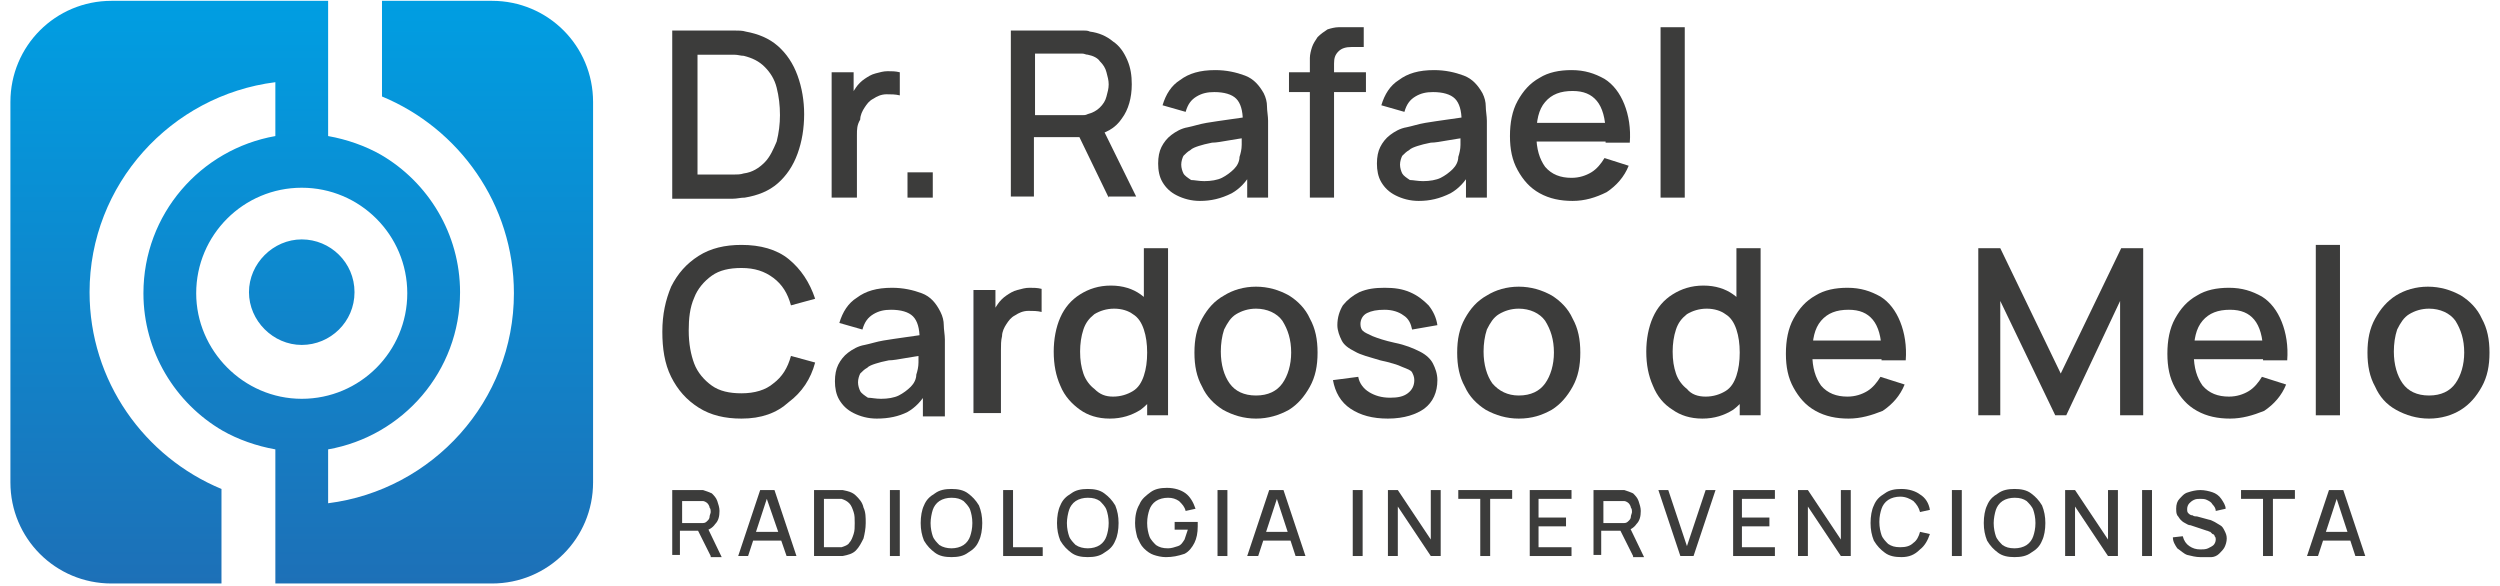 <?xml version="1.0" encoding="UTF-8"?>
<svg xmlns="http://www.w3.org/2000/svg" width="226" height="53" viewBox="0 0 226 53" fill="none">
  <path d="M32.048 26.412C32.048 29.095 29.861 31.182 27.277 31.182C24.693 31.182 22.507 28.996 22.507 26.412C22.507 23.828 24.693 21.642 27.277 21.642C29.861 21.642 32.048 23.729 32.048 26.412ZM44.471 0.075C49.539 0.075 53.614 4.15 53.614 9.219V43.605C53.614 48.674 49.539 52.748 44.471 52.748H24.892V40.624C23.203 40.326 21.513 39.729 20.122 38.934C15.848 36.45 12.966 31.779 12.966 26.511C12.966 19.356 18.134 13.492 24.892 12.3V7.43C15.451 8.622 8.096 16.672 8.096 26.412C8.096 34.462 13.066 41.319 20.022 44.202V52.748H10.084C5.015 52.748 0.941 48.674 0.941 43.605V9.219C0.941 4.15 5.015 0.075 10.084 0.075H29.663V12.3C31.352 12.598 33.041 13.194 34.433 13.989C38.706 16.474 41.589 21.145 41.589 26.412C41.589 33.568 36.421 39.431 29.663 40.624V45.494C39.104 44.301 46.458 36.251 46.458 26.511C46.458 18.461 41.489 11.604 34.532 8.722V0.075H44.471ZM27.277 36.052C32.545 36.052 36.818 31.779 36.818 26.511C36.818 21.244 32.545 16.971 27.277 16.971C22.01 16.971 17.736 21.244 17.736 26.511C17.736 31.679 22.01 36.052 27.277 36.052Z" fill="url(#paint0_linear_103_7495)"></path>
  <path d="M60.77 17.865V2.759H65.54C65.639 2.759 65.938 2.759 66.335 2.759C66.733 2.759 67.13 2.759 67.428 2.858C68.521 3.057 69.515 3.454 70.31 4.15C71.105 4.846 71.702 5.74 72.099 6.834C72.497 7.927 72.695 9.119 72.695 10.312C72.695 11.604 72.497 12.796 72.099 13.89C71.702 14.983 71.105 15.877 70.31 16.573C69.515 17.269 68.521 17.666 67.329 17.865C66.931 17.865 66.633 17.965 66.236 17.965C65.838 17.965 65.639 17.965 65.441 17.965H60.77V17.865ZM62.956 15.778H65.441C65.639 15.778 65.938 15.778 66.335 15.778C66.633 15.778 66.931 15.778 67.23 15.679C68.025 15.579 68.621 15.182 69.118 14.685C69.615 14.188 69.913 13.492 70.211 12.796C70.41 12.001 70.509 11.206 70.509 10.411C70.509 9.517 70.41 8.722 70.211 7.927C70.012 7.132 69.615 6.535 69.118 6.038C68.621 5.542 68.025 5.243 67.23 5.045C66.931 5.045 66.733 4.945 66.335 4.945C66.037 4.945 65.739 4.945 65.54 4.945H63.055V15.778H62.956Z" fill="#3C3C3B"></path>
  <path d="M75.18 17.865V6.535H77.168V9.318L76.87 8.921C76.969 8.523 77.168 8.225 77.367 7.927C77.565 7.629 77.864 7.33 78.162 7.132C78.46 6.933 78.758 6.734 79.156 6.635C79.553 6.535 79.851 6.436 80.249 6.436C80.646 6.436 80.944 6.436 81.342 6.535V8.622C80.944 8.523 80.547 8.523 80.149 8.523C79.652 8.523 79.255 8.722 78.957 8.921C78.559 9.119 78.36 9.418 78.162 9.716C77.963 10.014 77.764 10.411 77.764 10.809C77.466 11.306 77.466 11.703 77.466 12.2V17.865H75.18Z" fill="#3C3C3B"></path>
  <path d="M82.038 17.865V15.579H84.323V17.865H82.038Z" fill="#3C3C3B"></path>
  <path d="M91.38 17.865V2.759H97.442C97.541 2.759 97.74 2.759 97.939 2.759C98.138 2.759 98.337 2.759 98.535 2.858C99.33 2.958 100.026 3.256 100.622 3.753C101.219 4.15 101.616 4.746 101.914 5.442C102.212 6.138 102.312 6.834 102.312 7.629C102.312 8.821 102.014 9.914 101.417 10.71C100.821 11.604 99.927 12.101 98.635 12.3L97.74 12.399H93.467V17.766H91.38V17.865ZM93.566 10.411H97.343C97.442 10.411 97.641 10.411 97.84 10.411C98.038 10.411 98.138 10.411 98.337 10.312C98.734 10.213 99.132 10.014 99.43 9.716C99.728 9.417 99.927 9.119 100.026 8.722C100.125 8.324 100.225 8.026 100.225 7.629C100.225 7.231 100.125 6.933 100.026 6.535C99.927 6.138 99.728 5.84 99.43 5.542C99.231 5.243 98.833 5.045 98.337 4.945C98.138 4.945 98.038 4.846 97.84 4.846C97.641 4.846 97.541 4.846 97.343 4.846H93.566V10.411ZM100.225 17.865L97.243 11.703L99.43 11.107L102.709 17.766H100.225V17.865Z" fill="#3C3C3B"></path>
  <path d="M108.474 18.163C107.679 18.163 106.983 17.964 106.387 17.666C105.79 17.368 105.393 16.971 105.095 16.474C104.796 15.977 104.697 15.38 104.697 14.784C104.697 14.188 104.796 13.691 104.995 13.293C105.194 12.896 105.492 12.498 105.89 12.2C106.287 11.902 106.784 11.604 107.38 11.505C107.877 11.405 108.474 11.206 109.07 11.107C109.666 11.008 110.362 10.908 111.058 10.809C111.753 10.709 112.449 10.61 113.145 10.511L112.35 10.908C112.35 10.014 112.151 9.318 111.753 8.921C111.356 8.523 110.66 8.324 109.766 8.324C109.169 8.324 108.672 8.424 108.175 8.722C107.679 9.02 107.38 9.417 107.182 10.113L105.095 9.517C105.393 8.523 105.89 7.728 106.685 7.231C107.48 6.635 108.474 6.337 109.865 6.337C110.859 6.337 111.753 6.535 112.548 6.833C113.343 7.132 113.84 7.728 114.238 8.424C114.437 8.821 114.536 9.219 114.536 9.616C114.536 10.014 114.635 10.511 114.635 10.908V17.865H112.747V15.281L113.145 15.579C112.648 16.474 112.051 17.07 111.356 17.468C110.362 17.964 109.467 18.163 108.474 18.163ZM108.871 16.374C109.467 16.374 110.064 16.275 110.461 16.076C110.859 15.877 111.256 15.579 111.554 15.281C111.853 14.983 112.051 14.585 112.051 14.188C112.151 13.89 112.25 13.492 112.25 13.095C112.25 12.697 112.25 12.3 112.25 12.101L112.946 12.399C112.25 12.498 111.654 12.598 111.058 12.697C110.461 12.796 109.964 12.896 109.567 12.896C109.07 12.995 108.672 13.095 108.374 13.194C108.076 13.293 107.778 13.393 107.579 13.591C107.38 13.691 107.182 13.89 106.983 14.088C106.883 14.287 106.784 14.585 106.784 14.883C106.784 15.182 106.883 15.48 106.983 15.679C107.082 15.877 107.38 16.076 107.679 16.275C107.977 16.275 108.374 16.374 108.871 16.374Z" fill="#3C3C3B"></path>
  <path d="M116.524 8.324V6.535H123.481V8.324H116.524ZM118.412 17.865V6.138C118.412 5.84 118.412 5.542 118.412 5.243C118.412 4.945 118.511 4.548 118.611 4.25C118.71 3.951 118.909 3.653 119.108 3.355C119.406 3.057 119.704 2.858 120.002 2.659C120.3 2.56 120.698 2.461 120.996 2.461C121.294 2.461 121.692 2.461 121.89 2.461H123.282V4.25H122.189C121.692 4.25 121.294 4.349 120.996 4.647C120.698 4.945 120.598 5.243 120.598 5.74V17.865H118.412Z" fill="#3C3C3B"></path>
  <path d="M128.251 18.163C127.456 18.163 126.76 17.964 126.164 17.666C125.568 17.368 125.17 16.971 124.872 16.474C124.574 15.977 124.474 15.38 124.474 14.784C124.474 14.188 124.574 13.691 124.773 13.293C124.971 12.896 125.269 12.498 125.667 12.2C126.064 11.902 126.561 11.604 127.158 11.505C127.655 11.405 128.251 11.206 128.847 11.107C129.444 11.008 130.139 10.908 130.835 10.809C131.531 10.709 132.226 10.61 132.922 10.511L132.127 10.908C132.127 10.014 131.928 9.318 131.531 8.921C131.133 8.523 130.437 8.324 129.543 8.324C128.947 8.324 128.45 8.424 127.953 8.722C127.456 9.02 127.158 9.417 126.959 10.113L124.872 9.517C125.17 8.523 125.667 7.728 126.462 7.231C127.257 6.635 128.251 6.337 129.642 6.337C130.636 6.337 131.531 6.535 132.326 6.833C133.121 7.132 133.618 7.728 134.015 8.424C134.214 8.821 134.313 9.219 134.313 9.616C134.313 10.014 134.413 10.511 134.413 10.908V17.865H132.524V15.281L132.922 15.579C132.425 16.474 131.829 17.07 131.133 17.468C130.139 17.964 129.245 18.163 128.251 18.163ZM128.648 16.374C129.245 16.374 129.841 16.275 130.239 16.076C130.636 15.877 131.034 15.579 131.332 15.281C131.63 14.983 131.829 14.585 131.829 14.188C131.928 13.89 132.027 13.492 132.027 13.095C132.027 12.697 132.027 12.3 132.027 12.101L132.723 12.399C132.028 12.498 131.431 12.598 130.835 12.697C130.239 12.796 129.742 12.896 129.344 12.896C128.847 12.995 128.45 13.095 128.152 13.194C127.853 13.293 127.555 13.393 127.356 13.591C127.158 13.691 126.959 13.89 126.76 14.088C126.661 14.287 126.561 14.585 126.561 14.883C126.561 15.182 126.661 15.48 126.76 15.679C126.86 15.877 127.158 16.076 127.456 16.275C127.754 16.275 128.152 16.374 128.648 16.374Z" fill="#3C3C3B"></path>
  <path d="M142.165 18.163C141.071 18.163 140.078 17.964 139.183 17.468C138.289 16.971 137.692 16.275 137.195 15.38C136.699 14.486 136.5 13.492 136.5 12.3C136.5 11.107 136.699 10.014 137.195 9.119C137.692 8.225 138.289 7.529 139.183 7.032C139.978 6.535 140.972 6.337 142.065 6.337C143.258 6.337 144.152 6.635 145.047 7.132C145.842 7.629 146.438 8.424 146.836 9.417C147.233 10.411 147.432 11.604 147.333 12.896H145.146V12.001C145.146 10.709 144.848 9.716 144.351 9.119C143.854 8.523 143.158 8.225 142.165 8.225C141.071 8.225 140.276 8.523 139.68 9.219C139.084 9.914 138.885 10.908 138.885 12.2C138.885 13.492 139.183 14.387 139.68 15.082C140.276 15.778 141.071 16.076 142.065 16.076C142.761 16.076 143.357 15.877 143.854 15.579C144.351 15.281 144.749 14.784 145.047 14.287L147.233 14.983C146.836 15.977 146.14 16.772 145.246 17.368C144.252 17.865 143.258 18.163 142.165 18.163ZM138.189 12.796V11.107H146.239V12.796H138.189Z" fill="#3C3C3B"></path>
  <path d="M150.115 17.865V2.461H152.302V17.865H150.115Z" fill="#3C3C3B"></path>
  <path d="M67.031 37.841C65.54 37.841 64.248 37.543 63.155 36.847C62.062 36.152 61.267 35.257 60.67 34.065C60.074 32.872 59.875 31.481 59.875 29.99C59.875 28.4 60.173 27.108 60.67 25.915C61.267 24.723 62.062 23.828 63.155 23.132C64.248 22.437 65.54 22.139 67.031 22.139C68.72 22.139 70.211 22.536 71.304 23.43C72.397 24.325 73.192 25.518 73.689 27.008L71.503 27.605C71.205 26.511 70.708 25.716 69.913 25.12C69.118 24.524 68.223 24.226 67.031 24.226C65.938 24.226 65.043 24.424 64.347 24.921C63.652 25.418 63.055 26.114 62.757 26.909C62.36 27.803 62.26 28.797 62.26 29.89C62.26 31.083 62.459 32.077 62.757 32.872C63.055 33.667 63.652 34.363 64.347 34.86C65.043 35.356 65.938 35.555 67.031 35.555C68.223 35.555 69.217 35.257 69.913 34.661C70.708 34.065 71.205 33.27 71.503 32.176L73.689 32.773C73.292 34.263 72.497 35.456 71.304 36.35C70.211 37.344 68.82 37.841 67.031 37.841Z" fill="#3C3C3B"></path>
  <path d="M79.255 37.841C78.46 37.841 77.764 37.642 77.168 37.344C76.572 37.046 76.174 36.649 75.876 36.152C75.578 35.655 75.478 35.058 75.478 34.462C75.478 33.866 75.578 33.369 75.776 32.971C75.975 32.574 76.273 32.176 76.671 31.878C77.068 31.58 77.565 31.282 78.162 31.183C78.659 31.083 79.255 30.884 79.851 30.785C80.447 30.686 81.143 30.586 81.839 30.487C82.534 30.387 83.23 30.288 83.926 30.189L83.131 30.586C83.131 29.692 82.932 28.996 82.534 28.599C82.137 28.201 81.441 28.002 80.547 28.002C79.951 28.002 79.454 28.102 78.957 28.4C78.46 28.698 78.162 29.095 77.963 29.791L75.876 29.195C76.174 28.201 76.671 27.406 77.466 26.909C78.261 26.313 79.255 26.015 80.646 26.015C81.64 26.015 82.534 26.213 83.33 26.511C84.125 26.81 84.621 27.406 85.019 28.201C85.218 28.599 85.317 28.996 85.317 29.394C85.317 29.791 85.417 30.288 85.417 30.686V37.642H83.429V35.058L83.826 35.357C83.33 36.251 82.733 36.847 82.038 37.245C81.243 37.642 80.348 37.841 79.255 37.841ZM79.652 36.052C80.249 36.052 80.845 35.953 81.243 35.754C81.64 35.555 82.038 35.257 82.336 34.959C82.634 34.661 82.833 34.263 82.833 33.866C82.932 33.568 83.031 33.17 83.031 32.773C83.031 32.375 83.031 31.977 83.031 31.779L83.727 32.077C83.031 32.176 82.435 32.276 81.839 32.375C81.243 32.474 80.746 32.574 80.348 32.574C79.851 32.673 79.454 32.773 79.156 32.872C78.857 32.971 78.559 33.071 78.36 33.27C78.162 33.369 77.963 33.568 77.764 33.766C77.665 33.965 77.565 34.263 77.565 34.562C77.565 34.86 77.665 35.158 77.764 35.357C77.864 35.555 78.162 35.754 78.46 35.953C78.758 35.953 79.156 36.052 79.652 36.052Z" fill="#3C3C3B"></path>
  <path d="M88.001 37.543V26.213H89.988V28.897L89.69 28.499C89.79 28.102 89.988 27.803 90.187 27.505C90.386 27.207 90.684 26.909 90.982 26.71C91.28 26.511 91.578 26.313 91.976 26.213C92.374 26.114 92.672 26.015 93.069 26.015C93.467 26.015 93.765 26.015 94.162 26.114V28.201C93.765 28.102 93.367 28.102 92.97 28.102C92.473 28.102 92.075 28.3 91.777 28.499C91.38 28.698 91.181 28.996 90.982 29.294C90.783 29.592 90.585 29.99 90.585 30.387C90.485 30.785 90.485 31.183 90.485 31.679V37.344H88.001V37.543Z" fill="#3C3C3B"></path>
  <path d="M100.324 37.841C99.231 37.841 98.337 37.543 97.641 37.046C96.945 36.549 96.249 35.853 95.852 34.86C95.454 33.965 95.256 32.971 95.256 31.779C95.256 30.686 95.454 29.592 95.852 28.698C96.249 27.803 96.846 27.108 97.641 26.611C98.436 26.114 99.33 25.816 100.424 25.816C101.517 25.816 102.411 26.114 103.107 26.611C103.803 27.108 104.399 27.803 104.796 28.698C105.194 29.592 105.393 30.586 105.393 31.779C105.393 32.872 105.194 33.965 104.796 34.86C104.399 35.754 103.902 36.45 103.107 37.046C102.312 37.543 101.417 37.841 100.324 37.841ZM100.622 35.853C101.318 35.853 101.914 35.655 102.411 35.357C102.908 35.059 103.206 34.562 103.405 33.965C103.604 33.369 103.703 32.673 103.703 31.878C103.703 31.083 103.604 30.387 103.405 29.791C103.206 29.195 102.908 28.698 102.411 28.4C102.014 28.102 101.417 27.903 100.722 27.903C100.026 27.903 99.43 28.102 98.933 28.4C98.436 28.797 98.138 29.195 97.939 29.791C97.74 30.387 97.641 31.083 97.641 31.779C97.641 32.574 97.74 33.17 97.939 33.767C98.138 34.363 98.535 34.86 98.933 35.158C99.43 35.655 99.927 35.853 100.622 35.853ZM103.703 37.543V29.394H103.405V22.437H105.591V37.543H103.703Z" fill="#3C3C3B"></path>
  <path d="M113.542 37.841C112.449 37.841 111.455 37.543 110.561 37.046C109.766 36.549 109.07 35.853 108.672 34.959C108.175 34.065 107.977 33.071 107.977 31.878C107.977 30.686 108.175 29.692 108.672 28.797C109.169 27.903 109.766 27.207 110.66 26.71C111.455 26.213 112.449 25.915 113.542 25.915C114.635 25.915 115.629 26.213 116.524 26.71C117.319 27.207 118.014 27.903 118.412 28.797C118.909 29.692 119.108 30.686 119.108 31.878C119.108 33.071 118.909 34.065 118.412 34.959C117.915 35.853 117.319 36.549 116.524 37.046C115.629 37.543 114.635 37.841 113.542 37.841ZM113.542 35.754C114.635 35.754 115.43 35.357 115.927 34.661C116.424 33.965 116.722 32.971 116.722 31.878C116.722 30.686 116.424 29.791 115.927 28.996C115.43 28.3 114.536 27.903 113.542 27.903C112.846 27.903 112.25 28.102 111.753 28.4C111.256 28.698 110.958 29.195 110.66 29.791C110.461 30.387 110.362 31.083 110.362 31.779C110.362 32.971 110.66 33.965 111.157 34.661C111.654 35.357 112.449 35.754 113.542 35.754Z" fill="#3C3C3B"></path>
  <path d="M125.468 37.841C124.077 37.841 122.984 37.543 122.089 36.947C121.195 36.35 120.698 35.456 120.499 34.363L122.785 34.065C122.884 34.661 123.282 35.158 123.779 35.456C124.276 35.754 124.872 35.953 125.667 35.953C126.363 35.953 126.86 35.853 127.257 35.555C127.655 35.257 127.853 34.86 127.853 34.363C127.853 34.065 127.754 33.866 127.655 33.667C127.555 33.468 127.257 33.369 126.76 33.17C126.363 32.971 125.667 32.773 124.773 32.574C123.779 32.276 122.984 32.077 122.487 31.779C121.89 31.481 121.493 31.183 121.294 30.785C121.095 30.387 120.897 29.89 120.897 29.394C120.897 28.698 121.095 28.102 121.393 27.605C121.791 27.108 122.288 26.71 122.884 26.412C123.58 26.114 124.276 26.015 125.17 26.015C126.064 26.015 126.76 26.114 127.456 26.412C128.152 26.71 128.648 27.108 129.145 27.605C129.543 28.102 129.841 28.698 129.94 29.394L127.655 29.791C127.555 29.294 127.356 28.797 126.86 28.499C126.462 28.201 125.866 28.002 125.17 28.002C124.474 28.002 123.977 28.102 123.58 28.3C123.182 28.499 122.984 28.897 122.984 29.294C122.984 29.592 123.083 29.791 123.182 29.89C123.381 30.089 123.679 30.189 124.077 30.387C124.574 30.586 125.17 30.785 126.064 30.984C127.058 31.183 127.754 31.481 128.35 31.779C128.947 32.077 129.344 32.474 129.543 32.872C129.742 33.27 129.94 33.766 129.94 34.363C129.94 35.456 129.543 36.35 128.748 36.947C128.052 37.444 126.959 37.841 125.468 37.841Z" fill="#3C3C3B"></path>
  <path d="M137.295 37.841C136.202 37.841 135.208 37.543 134.313 37.046C133.518 36.549 132.823 35.853 132.425 34.959C131.928 34.065 131.729 33.071 131.729 31.878C131.729 30.686 131.928 29.692 132.425 28.797C132.922 27.903 133.518 27.207 134.413 26.71C135.208 26.213 136.202 25.915 137.295 25.915C138.388 25.915 139.382 26.213 140.276 26.71C141.071 27.207 141.767 27.903 142.165 28.797C142.662 29.692 142.86 30.686 142.86 31.878C142.86 33.071 142.662 34.065 142.165 34.959C141.668 35.853 141.071 36.549 140.276 37.046C139.382 37.543 138.487 37.841 137.295 37.841ZM137.295 35.754C138.388 35.754 139.183 35.357 139.68 34.661C140.177 33.965 140.475 32.971 140.475 31.878C140.475 30.686 140.177 29.791 139.68 28.996C139.183 28.3 138.289 27.903 137.295 27.903C136.599 27.903 136.003 28.102 135.506 28.4C135.009 28.698 134.711 29.195 134.413 29.791C134.214 30.387 134.115 31.083 134.115 31.779C134.115 32.971 134.413 33.965 134.91 34.661C135.506 35.357 136.301 35.754 137.295 35.754Z" fill="#3C3C3B"></path>
  <path d="M153.892 37.841C152.799 37.841 151.904 37.543 151.208 37.046C150.413 36.549 149.817 35.853 149.42 34.86C149.022 33.965 148.823 32.971 148.823 31.779C148.823 30.686 149.022 29.592 149.42 28.698C149.817 27.803 150.413 27.108 151.208 26.611C152.004 26.114 152.898 25.816 153.991 25.816C155.084 25.816 155.979 26.114 156.675 26.611C157.37 27.108 157.967 27.803 158.364 28.698C158.762 29.592 158.96 30.586 158.96 31.779C158.96 32.872 158.762 33.965 158.364 34.86C157.967 35.754 157.47 36.45 156.675 37.046C155.879 37.543 154.985 37.841 153.892 37.841ZM154.19 35.853C154.886 35.853 155.482 35.655 155.979 35.357C156.476 35.059 156.774 34.562 156.973 33.965C157.171 33.369 157.271 32.673 157.271 31.878C157.271 31.083 157.171 30.387 156.973 29.791C156.774 29.195 156.476 28.698 155.979 28.4C155.581 28.102 154.985 27.903 154.289 27.903C153.594 27.903 152.997 28.102 152.5 28.4C152.004 28.797 151.705 29.195 151.507 29.791C151.308 30.387 151.208 31.083 151.208 31.779C151.208 32.574 151.308 33.17 151.507 33.767C151.705 34.363 152.103 34.86 152.5 35.158C152.898 35.655 153.494 35.853 154.19 35.853ZM157.271 37.543V29.394H156.973V22.437H159.159V37.543H157.271Z" fill="#3C3C3B"></path>
  <path d="M167.11 37.841C166.017 37.841 165.023 37.642 164.128 37.145C163.234 36.649 162.638 35.953 162.141 35.058C161.644 34.164 161.445 33.17 161.445 31.977C161.445 30.785 161.644 29.692 162.141 28.797C162.638 27.903 163.234 27.207 164.128 26.71C164.923 26.213 165.917 26.015 167.01 26.015C168.203 26.015 169.097 26.313 169.992 26.81C170.787 27.306 171.383 28.102 171.781 29.095C172.178 30.089 172.377 31.282 172.278 32.574H170.091V31.779C170.091 30.487 169.793 29.493 169.296 28.897C168.799 28.3 168.104 28.002 167.11 28.002C166.017 28.002 165.222 28.3 164.625 28.996C164.029 29.692 163.83 30.686 163.83 31.977C163.83 33.27 164.128 34.164 164.625 34.86C165.222 35.555 166.017 35.853 167.01 35.853C167.706 35.853 168.302 35.655 168.799 35.357C169.296 35.058 169.694 34.562 169.992 34.065L172.178 34.76C171.781 35.754 171.085 36.549 170.191 37.145C169.197 37.543 168.203 37.841 167.11 37.841ZM163.134 32.474V30.785H171.185V32.474H163.134Z" fill="#3C3C3B"></path>
  <path d="M178.837 37.543V22.437H180.825L186.291 33.767L191.757 22.437H193.745V37.543H191.657V27.207L186.788 37.543H185.794L180.825 27.207V37.543H178.837Z" fill="#3C3C3B"></path>
  <path d="M201.596 37.841C200.503 37.841 199.509 37.642 198.615 37.145C197.72 36.649 197.124 35.953 196.627 35.058C196.13 34.164 195.931 33.17 195.931 31.977C195.931 30.785 196.13 29.692 196.627 28.797C197.124 27.903 197.72 27.207 198.615 26.71C199.41 26.213 200.403 26.015 201.497 26.015C202.689 26.015 203.584 26.313 204.478 26.81C205.273 27.306 205.87 28.102 206.267 29.095C206.665 30.089 206.863 31.282 206.764 32.574H204.578V31.779C204.578 30.487 204.279 29.493 203.782 28.897C203.286 28.3 202.59 28.002 201.596 28.002C200.503 28.002 199.708 28.3 199.111 28.996C198.515 29.692 198.316 30.686 198.316 31.977C198.316 33.27 198.615 34.164 199.111 34.86C199.708 35.555 200.503 35.853 201.497 35.853C202.192 35.853 202.789 35.655 203.286 35.357C203.782 35.058 204.18 34.562 204.478 34.065L206.665 34.76C206.267 35.754 205.571 36.549 204.677 37.145C203.683 37.543 202.689 37.841 201.596 37.841ZM197.621 32.474V30.785H205.671V32.474H197.621Z" fill="#3C3C3B"></path>
  <path d="M209.348 37.543V22.139H211.534V37.543H209.348Z" fill="#3C3C3B"></path>
  <path d="M219.584 37.841C218.491 37.841 217.497 37.543 216.603 37.046C215.708 36.549 215.112 35.853 214.714 34.959C214.218 34.065 214.019 33.071 214.019 31.878C214.019 30.686 214.218 29.692 214.714 28.797C215.211 27.903 215.808 27.207 216.603 26.71C217.398 26.213 218.392 25.915 219.485 25.915C220.578 25.915 221.572 26.213 222.466 26.71C223.261 27.207 223.957 27.903 224.355 28.797C224.852 29.692 225.05 30.686 225.05 31.878C225.05 33.071 224.852 34.065 224.355 34.959C223.858 35.853 223.261 36.549 222.466 37.046C221.671 37.543 220.677 37.841 219.584 37.841ZM219.584 35.754C220.677 35.754 221.473 35.357 221.969 34.661C222.466 33.965 222.765 32.971 222.765 31.878C222.765 30.686 222.466 29.791 221.969 28.996C221.473 28.3 220.578 27.903 219.584 27.903C218.889 27.903 218.292 28.102 217.795 28.4C217.298 28.698 217 29.195 216.702 29.791C216.503 30.387 216.404 31.083 216.404 31.779C216.404 32.971 216.702 33.965 217.199 34.661C217.696 35.357 218.491 35.754 219.584 35.754Z" fill="#3C3C3B"></path>
  <path d="M60.77 50.264V44.301H63.155C63.254 44.301 63.254 44.301 63.353 44.301C63.453 44.301 63.552 44.301 63.552 44.301C63.85 44.401 64.149 44.5 64.347 44.599C64.546 44.798 64.745 44.997 64.844 45.295C64.944 45.593 65.043 45.891 65.043 46.189C65.043 46.686 64.944 47.084 64.645 47.382C64.447 47.68 64.049 47.978 63.552 47.978H63.155H61.465V50.165H60.77V50.264ZM61.664 47.283H63.155C63.254 47.283 63.254 47.283 63.353 47.283C63.453 47.283 63.453 47.283 63.552 47.283C63.751 47.283 63.85 47.183 63.95 47.084C64.049 46.984 64.149 46.885 64.149 46.686C64.149 46.587 64.248 46.388 64.248 46.289C64.248 46.189 64.248 45.991 64.149 45.891C64.149 45.792 64.049 45.593 63.95 45.494C63.85 45.394 63.652 45.295 63.552 45.295C63.453 45.295 63.453 45.295 63.353 45.295C63.254 45.295 63.254 45.295 63.155 45.295H61.664V47.283ZM64.248 50.264L63.055 47.879L63.95 47.68L65.242 50.364H64.248V50.264Z" fill="#3C3C3B"></path>
  <path d="M66.733 50.264L68.72 44.301H70.012L72 50.264H71.106L69.217 44.798H69.416L67.627 50.264H66.733ZM67.727 48.873V48.078H70.807V48.873H67.727Z" fill="#3C3C3B"></path>
  <path d="M73.59 50.264V44.301H75.478C75.578 44.301 75.677 44.301 75.776 44.301C75.975 44.301 76.075 44.301 76.174 44.301C76.671 44.401 77.069 44.5 77.367 44.798C77.665 45.096 77.963 45.394 78.062 45.891C78.261 46.289 78.261 46.786 78.261 47.283C78.261 47.779 78.162 48.276 78.062 48.674C77.864 49.072 77.665 49.469 77.367 49.767C77.069 50.065 76.671 50.165 76.174 50.264C76.075 50.264 75.876 50.264 75.776 50.264C75.578 50.264 75.478 50.264 75.478 50.264H73.59ZM74.484 49.469H75.478C75.578 49.469 75.677 49.469 75.776 49.469C75.876 49.469 75.975 49.469 76.075 49.469C76.373 49.37 76.671 49.27 76.77 49.072C76.969 48.873 77.069 48.575 77.168 48.276C77.267 47.978 77.267 47.68 77.267 47.283C77.267 46.885 77.267 46.587 77.168 46.289C77.069 45.991 76.969 45.693 76.77 45.494C76.572 45.295 76.373 45.196 76.075 45.096C75.975 45.096 75.876 45.096 75.776 45.096C75.677 45.096 75.578 45.096 75.478 45.096H74.484V49.469Z" fill="#3C3C3B"></path>
  <path d="M80.448 50.264V44.301H81.342V50.264H80.448Z" fill="#3C3C3B"></path>
  <path d="M86.013 50.363C85.417 50.363 84.92 50.264 84.522 49.966C84.125 49.668 83.826 49.37 83.528 48.873C83.33 48.376 83.23 47.879 83.23 47.282C83.23 46.686 83.33 46.09 83.528 45.692C83.727 45.196 84.025 44.897 84.522 44.599C84.92 44.301 85.417 44.202 86.013 44.202C86.609 44.202 87.106 44.301 87.504 44.599C87.901 44.897 88.199 45.196 88.498 45.692C88.696 46.189 88.796 46.686 88.796 47.282C88.796 47.879 88.696 48.475 88.498 48.873C88.299 49.37 88.001 49.668 87.504 49.966C87.106 50.264 86.609 50.363 86.013 50.363ZM86.013 49.568C86.41 49.568 86.808 49.469 87.106 49.27C87.404 49.071 87.603 48.773 87.703 48.475C87.802 48.177 87.901 47.779 87.901 47.282C87.901 46.786 87.802 46.388 87.703 46.09C87.603 45.792 87.305 45.494 87.106 45.295C86.808 45.096 86.51 44.997 86.013 44.997C85.615 44.997 85.218 45.096 84.92 45.295C84.622 45.494 84.423 45.792 84.323 46.09C84.224 46.388 84.125 46.885 84.125 47.282C84.125 47.779 84.224 48.177 84.323 48.475C84.423 48.773 84.721 49.071 84.92 49.27C85.218 49.469 85.615 49.568 86.013 49.568Z" fill="#3C3C3B"></path>
  <path d="M90.684 50.264V44.301H91.578V49.469H94.262V50.264H90.684Z" fill="#3C3C3B"></path>
  <path d="M98.337 50.363C97.74 50.363 97.243 50.264 96.846 49.966C96.448 49.668 96.15 49.37 95.852 48.873C95.653 48.376 95.554 47.879 95.554 47.282C95.554 46.686 95.653 46.09 95.852 45.692C96.051 45.196 96.349 44.897 96.846 44.599C97.243 44.301 97.74 44.202 98.337 44.202C98.933 44.202 99.43 44.301 99.827 44.599C100.225 44.897 100.523 45.196 100.821 45.692C101.02 46.189 101.119 46.686 101.119 47.282C101.119 47.879 101.02 48.475 100.821 48.873C100.622 49.37 100.324 49.668 99.827 49.966C99.43 50.264 98.933 50.363 98.337 50.363ZM98.337 49.568C98.734 49.568 99.132 49.469 99.43 49.27C99.728 49.071 99.927 48.773 100.026 48.475C100.125 48.177 100.225 47.779 100.225 47.282C100.225 46.786 100.125 46.388 100.026 46.09C99.927 45.792 99.629 45.494 99.43 45.295C99.132 45.096 98.834 44.997 98.337 44.997C97.939 44.997 97.541 45.096 97.243 45.295C96.945 45.494 96.746 45.792 96.647 46.09C96.548 46.388 96.448 46.885 96.448 47.282C96.448 47.779 96.548 48.177 96.647 48.475C96.746 48.773 97.045 49.071 97.243 49.27C97.541 49.469 97.939 49.568 98.337 49.568Z" fill="#3C3C3B"></path>
  <path d="M105.393 50.364C104.995 50.364 104.598 50.264 104.299 50.165C104.001 50.065 103.703 49.867 103.405 49.568C103.107 49.27 103.007 48.972 102.809 48.575C102.709 48.177 102.61 47.779 102.61 47.283C102.61 46.686 102.709 46.09 103.007 45.593C103.206 45.096 103.604 44.798 104.001 44.5C104.399 44.202 104.896 44.102 105.492 44.102C106.188 44.102 106.784 44.301 107.181 44.599C107.579 44.897 107.877 45.394 108.076 45.991L107.181 46.189C107.082 45.792 106.883 45.593 106.585 45.295C106.287 45.096 105.989 44.997 105.591 44.997C105.194 44.997 104.796 45.096 104.498 45.295C104.2 45.494 104.001 45.792 103.902 46.09C103.802 46.388 103.703 46.786 103.703 47.283C103.703 47.779 103.802 48.177 103.902 48.475C104.001 48.773 104.299 49.072 104.498 49.27C104.796 49.469 105.094 49.568 105.591 49.568C105.89 49.568 106.188 49.469 106.486 49.37C106.784 49.27 106.883 49.072 107.082 48.773C107.182 48.475 107.281 48.177 107.38 47.879H106.188V47.183H108.275C108.275 47.183 108.275 47.283 108.275 47.382C108.275 47.481 108.275 47.481 108.275 47.581C108.275 48.177 108.175 48.674 107.977 49.072C107.778 49.469 107.48 49.867 107.082 50.065C106.486 50.264 105.989 50.364 105.393 50.364Z" fill="#3C3C3B"></path>
  <path d="M110.064 50.264V44.301H110.958V50.264H110.064Z" fill="#3C3C3B"></path>
  <path d="M112.747 50.264L114.735 44.301H116.027L118.014 50.264H117.12L115.331 44.798H115.53L113.741 50.264H112.747ZM113.741 48.873V48.078H116.822V48.873H113.741Z" fill="#3C3C3B"></path>
  <path d="M122.288 50.264V44.301H123.182V50.264H122.288Z" fill="#3C3C3B"></path>
  <path d="M125.468 50.264V44.301H126.363L129.344 48.773V44.301H130.239V50.264H129.344L126.363 45.792V50.264H125.468Z" fill="#3C3C3B"></path>
  <path d="M133.816 50.264V45.096H131.829V44.301H136.699V45.096H134.711V50.264H133.816Z" fill="#3C3C3B"></path>
  <path d="M138.289 50.264V44.301H142.065V45.096H139.084V46.786H141.568V47.581H139.084V49.469H142.065V50.264H138.289Z" fill="#3C3C3B"></path>
  <path d="M144.053 50.264V44.301H146.438C146.537 44.301 146.537 44.301 146.637 44.301C146.736 44.301 146.836 44.301 146.836 44.301C147.134 44.401 147.432 44.5 147.631 44.599C147.829 44.798 148.028 44.997 148.128 45.295C148.227 45.593 148.326 45.891 148.326 46.189C148.326 46.686 148.227 47.084 147.929 47.382C147.73 47.68 147.333 47.978 146.836 47.978H146.438H144.749V50.165H144.053V50.264ZM144.947 47.283H146.438C146.537 47.283 146.537 47.283 146.637 47.283C146.736 47.283 146.736 47.283 146.836 47.283C147.034 47.283 147.134 47.183 147.233 47.084C147.333 46.984 147.432 46.885 147.432 46.686C147.432 46.587 147.531 46.388 147.531 46.289C147.531 46.189 147.531 45.991 147.432 45.891C147.432 45.792 147.333 45.593 147.233 45.494C147.134 45.394 146.935 45.295 146.836 45.295C146.736 45.295 146.736 45.295 146.637 45.295C146.537 45.295 146.537 45.295 146.438 45.295H144.947V47.283ZM147.631 50.264L146.438 47.879L147.333 47.68L148.625 50.364H147.631V50.264Z" fill="#3C3C3B"></path>
  <path d="M151.904 50.264L149.917 44.301H150.811L152.5 49.37L154.19 44.301H155.084L153.097 50.264H151.904Z" fill="#3C3C3B"></path>
  <path d="M156.675 50.264V44.301H160.451V45.096H157.47V46.786H159.954V47.581H157.47V49.469H160.451V50.264H156.675Z" fill="#3C3C3B"></path>
  <path d="M162.538 50.264V44.301H163.433L166.414 48.773V44.301H167.309V50.264H166.414L163.433 45.792V50.264H162.538Z" fill="#3C3C3B"></path>
  <path d="M171.88 50.363C171.284 50.363 170.787 50.264 170.39 49.966C169.992 49.668 169.694 49.37 169.396 48.873C169.197 48.376 169.098 47.879 169.098 47.282C169.098 46.686 169.197 46.09 169.396 45.692C169.594 45.196 169.893 44.897 170.39 44.599C170.787 44.301 171.284 44.202 171.88 44.202C172.576 44.202 173.172 44.4 173.57 44.699C174.067 44.997 174.365 45.494 174.464 46.09L173.57 46.289C173.47 45.891 173.272 45.593 172.973 45.295C172.675 45.096 172.278 44.897 171.781 44.897C171.383 44.897 170.986 44.997 170.688 45.196C170.39 45.394 170.191 45.692 170.091 45.991C169.992 46.289 169.893 46.686 169.893 47.183C169.893 47.68 169.992 48.078 170.091 48.376C170.191 48.674 170.489 48.972 170.688 49.171C170.986 49.37 171.284 49.469 171.781 49.469C172.278 49.469 172.675 49.37 172.973 49.071C173.272 48.873 173.47 48.475 173.57 48.078L174.464 48.276C174.265 48.873 173.967 49.37 173.57 49.668C173.073 50.165 172.576 50.363 171.88 50.363Z" fill="#3C3C3B"></path>
  <path d="M176.452 50.264V44.301H177.346V50.264H176.452Z" fill="#3C3C3B"></path>
  <path d="M182.117 50.363C181.521 50.363 181.024 50.264 180.626 49.966C180.229 49.668 179.93 49.37 179.632 48.873C179.433 48.376 179.334 47.879 179.334 47.282C179.334 46.686 179.433 46.09 179.632 45.692C179.831 45.196 180.129 44.897 180.626 44.599C181.024 44.301 181.521 44.202 182.117 44.202C182.713 44.202 183.21 44.301 183.608 44.599C184.005 44.897 184.303 45.196 184.601 45.692C184.8 46.189 184.9 46.686 184.9 47.282C184.9 47.879 184.8 48.475 184.601 48.873C184.403 49.37 184.105 49.668 183.608 49.966C183.21 50.264 182.713 50.363 182.117 50.363ZM182.117 49.568C182.514 49.568 182.912 49.469 183.21 49.27C183.508 49.071 183.707 48.773 183.806 48.475C183.906 48.177 184.005 47.779 184.005 47.282C184.005 46.786 183.906 46.388 183.806 46.09C183.707 45.792 183.409 45.494 183.21 45.295C182.912 45.096 182.614 44.997 182.117 44.997C181.719 44.997 181.322 45.096 181.024 45.295C180.725 45.494 180.527 45.792 180.427 46.09C180.328 46.388 180.229 46.885 180.229 47.282C180.229 47.779 180.328 48.177 180.427 48.475C180.527 48.773 180.825 49.071 181.024 49.27C181.322 49.469 181.62 49.568 182.117 49.568Z" fill="#3C3C3B"></path>
  <path d="M186.688 50.264V44.301H187.583L190.564 48.773V44.301H191.459V50.264H190.564L187.583 45.792V50.264H186.688Z" fill="#3C3C3B"></path>
  <path d="M193.645 50.264V44.301H194.54V50.264H193.645Z" fill="#3C3C3B"></path>
  <path d="M198.913 50.364C198.515 50.364 198.118 50.264 197.72 50.165C197.422 50.065 197.124 49.767 196.826 49.568C196.627 49.27 196.428 48.972 196.428 48.575L197.322 48.475C197.422 48.873 197.621 49.171 197.919 49.37C198.217 49.568 198.515 49.668 198.913 49.668C199.111 49.668 199.409 49.668 199.608 49.568C199.807 49.469 200.006 49.37 200.105 49.27C200.205 49.171 200.304 48.972 200.304 48.773C200.304 48.674 200.304 48.575 200.205 48.475C200.205 48.376 200.105 48.276 200.006 48.276C199.906 48.177 199.906 48.177 199.807 48.078C199.708 48.078 199.608 47.978 199.509 47.978L198.018 47.481C197.819 47.481 197.72 47.382 197.521 47.283C197.322 47.183 197.223 47.084 197.124 46.984C197.024 46.885 196.925 46.686 196.826 46.587C196.726 46.388 196.726 46.189 196.726 45.991C196.726 45.593 196.826 45.295 197.024 45.096C197.223 44.897 197.422 44.599 197.819 44.5C198.118 44.401 198.515 44.301 198.913 44.301C199.31 44.301 199.708 44.401 200.006 44.5C200.304 44.599 200.602 44.798 200.801 45.096C201 45.394 201.198 45.693 201.198 45.991L200.304 46.189C200.304 45.991 200.205 45.792 200.006 45.593C199.906 45.394 199.708 45.295 199.509 45.196C199.31 45.096 199.111 45.096 198.913 45.096C198.714 45.096 198.515 45.096 198.316 45.196C198.118 45.295 198.018 45.394 197.919 45.494C197.819 45.593 197.72 45.792 197.72 45.991C197.72 46.189 197.72 46.289 197.819 46.388C197.919 46.487 198.018 46.587 198.217 46.587C198.316 46.686 198.515 46.686 198.614 46.686L199.708 46.984C199.807 46.984 200.006 47.084 200.205 47.183C200.403 47.283 200.503 47.382 200.701 47.481C200.9 47.581 201 47.779 201.099 47.978C201.198 48.177 201.298 48.376 201.298 48.674C201.298 48.972 201.198 49.27 201.099 49.469C201 49.668 200.801 49.867 200.602 50.065C200.403 50.264 200.105 50.364 199.906 50.364C199.509 50.364 199.211 50.364 198.913 50.364Z" fill="#3C3C3B"></path>
  <path d="M204.577 50.264V45.096H202.59V44.301H207.46V45.096H205.472V50.264H204.577Z" fill="#3C3C3B"></path>
  <path d="M208.553 50.264L210.54 44.301H211.832L213.82 50.264H212.926L211.137 44.798H211.335L209.547 50.264H208.553ZM209.547 48.873V48.078H212.627V48.873H209.547Z" fill="#3C3C3B"></path>
  <defs>
    <linearGradient id="paint0_linear_103_7495" x1="27.292" y1="52.778" x2="27.292" y2="0.075" gradientUnits="userSpaceOnUse">
      <stop stop-color="#1D70B7"></stop>
      <stop offset="1" stop-color="#009EE2"></stop>
    </linearGradient>
  </defs>
</svg>
